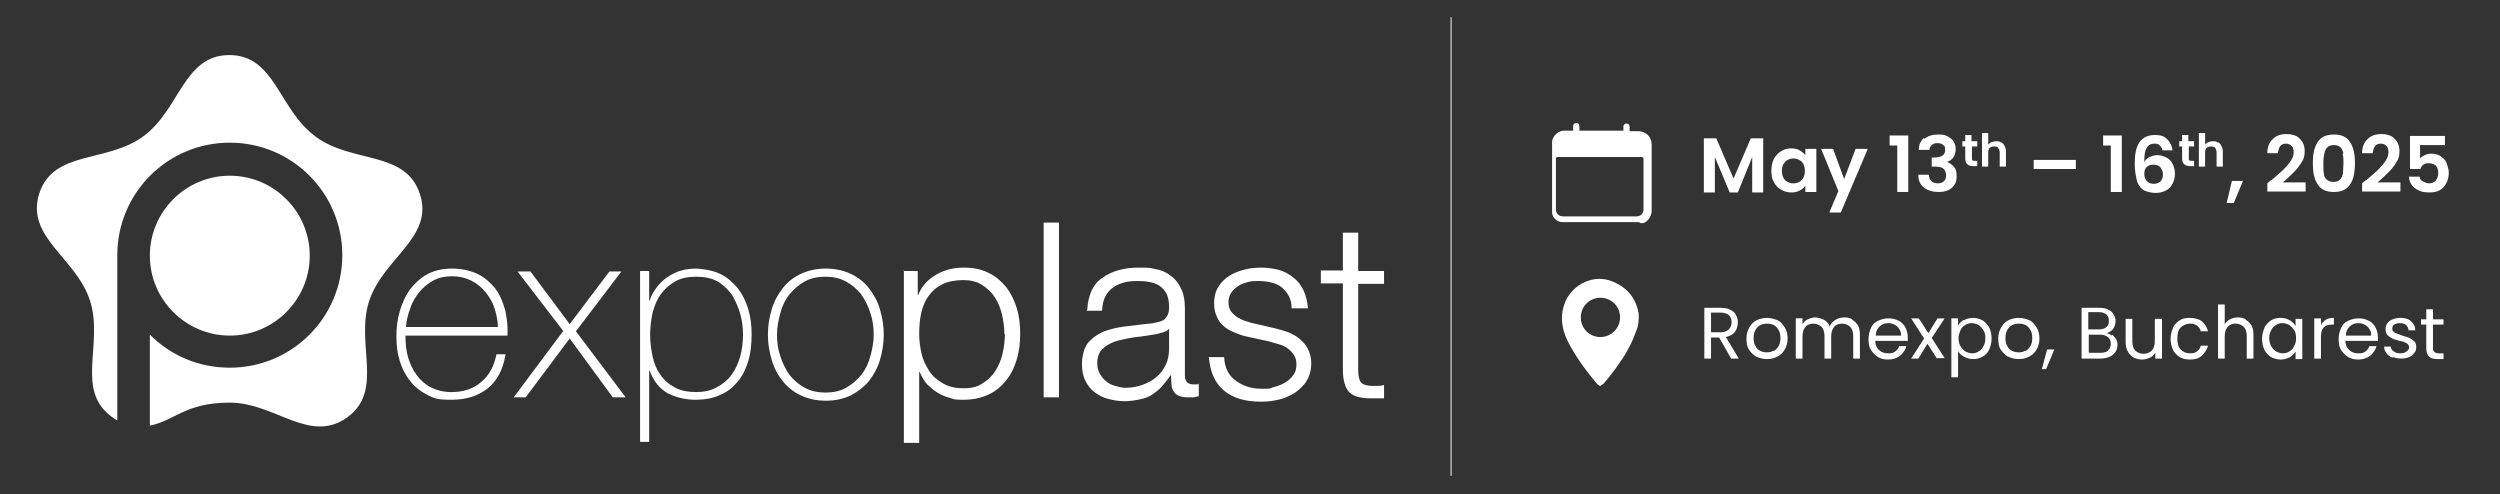 <?xml version="1.0" encoding="UTF-8"?> <svg xmlns="http://www.w3.org/2000/svg" id="Layer_3" version="1.1" viewBox="0 0 522.2 103.2"><rect x="0" y="0" width="522.2" height="103.2" fill="#333333" stroke="none"/><defs><style> .st0, .st1 { fill: #fff; } .st2 { fill: none; stroke: #fff; stroke-miterlimit: 10; stroke-width: .2px; } .st1 { fill-rule: evenodd; } </style></defs><path class="st0" d="M334.2,80.6s-.4-.2-.6-.4c-2.2-2.6-4.1-5.2-5.7-8.1-.7-1.3-1.3-2.6-1.5-4.1-.4-2,0-3.9.9-5.7,1.1-1.8,2.6-3.1,4.6-3.7,1.8-.6,3.7-.4,5.4.4,1.5.7,2.8,1.7,3.7,3.1.7,1.1,1.1,2.2,1.3,3.5,0,1.3,0,2.4-.6,3.7-.6,1.8-1.5,3.5-2.4,5-1.3,2-2.8,4.1-4.4,5.9,0,0-.4.2-.6.4h-.4.2ZM334.3,70.4c2.2,0,4.1-1.8,4.1-4.1s-1.8-4.1-4.1-4.1-4.1,1.8-4.1,4.1,1.8,4.1,4.1,4.1Z"></path><path class="st0" d="M342.5,46.4h-16.3c-1.1-.2-1.7-.7-2-1.8v-15.1h0c.2-1.1,1.1-2,2.2-2.2h2.2v-.9c0-.4.2-.7.7-.7s.6.4.6.7v.9h9.2v-.9c0-.4.4-.6.6-.6.4,0,.7.2.7.7v.9h1.8c1.5,0,2.8,1.1,2.8,2.8v13.8c0,1.1-.7,2.2-1.7,2.6h-.6l-.4-.2ZM334.3,32.8h-8.9q-.4,0-.4.4v10.5c0,.9.6,1.5,1.5,1.5h15.3c.9,0,1.5-.6,1.5-1.5v-10.5q0-.4-.4-.4h-8.9.2Z"></path><line class="st2" x1="303.1" y1="3.6" x2="303.1" y2="99.4"></line><g><path class="st0" d="M368.3,28.9v11.3h-2.3v-7.4l-3,7.4h-1.7l-3.1-7.4v7.4h-2.3v-11.3h2.6l3.6,8.4,3.6-8.4h2.6Z"></path><path class="st0" d="M370.5,33.2c.4-.7.9-1.2,1.5-1.6s1.3-.6,2.1-.6,1.3.1,1.8.4.9.6,1.2,1v-1.3h2.3v9h-2.3v-1.3c-.3.4-.7.8-1.2,1-.5.3-1.1.4-1.8.4s-1.4-.2-2.1-.6-1.1-.9-1.5-1.6c-.4-.7-.5-1.5-.5-2.4s.2-1.7.5-2.4ZM376.7,34.3c-.2-.4-.5-.7-.9-.9-.4-.2-.8-.3-1.2-.3s-.8.1-1.2.3c-.4.2-.6.5-.9.9-.2.4-.3.9-.3,1.4s.1,1,.3,1.4c.2.4.5.7.9.9.4.2.7.3,1.2.3s.8-.1,1.2-.3c.4-.2.7-.5.9-.9.2-.4.3-.9.3-1.4s-.1-1-.3-1.4Z"></path><path class="st0" d="M390.1,31.2l-5.6,13.2h-2.4l1.9-4.5-3.6-8.8h2.5l2.3,6.3,2.4-6.3h2.4Z"></path><path class="st0" d="M394.7,30.4v-2.1h3.9v11.8h-2.3v-9.7h-1.6Z"></path><path class="st0" d="M402,29c.7-.6,1.6-.9,2.8-.9s1.5.1,2,.4c.6.3,1,.6,1.3,1.1.3.5.4,1,.4,1.6s-.2,1.3-.5,1.7-.8.8-1.3.9h0c.6.3,1.1.6,1.5,1.1.4.5.5,1.1.5,1.9s-.1,1.2-.4,1.7c-.3.5-.7.9-1.3,1.2-.6.3-1.3.4-2.1.4-1.2,0-2.2-.3-3-.9-.8-.6-1.2-1.5-1.2-2.7h2.2c0,.5.2,1,.5,1.3.3.3.8.5,1.4.5s1-.2,1.3-.5c.3-.3.4-.7.4-1.2s-.2-1.1-.6-1.4-1-.4-1.9-.4h-.5v-1.9h.5c1.5,0,2.3-.5,2.3-1.5s-.1-.8-.4-1.1c-.3-.3-.7-.4-1.2-.4s-.9.1-1.2.4-.4.6-.5,1h-2.2c0-1.1.4-1.9,1.1-2.5Z"></path><path class="st0" d="M411.9,30.6v2.5c0,.2,0,.3.1.4,0,0,.2.1.4.1h.6v1.1h-.8c-1.1,0-1.7-.5-1.7-1.6v-2.5h-.6v-1.1h.6v-1.3h1.3v1.3h1.2v1.1h-1.2Z"></path><path class="st0" d="M418,29.7c.3.2.6.4.7.8.2.3.3.7.3,1.2v3.1h-1.3v-2.9c0-.4-.1-.7-.3-1s-.5-.3-.9-.3-.7.1-.9.3c-.2.2-.3.5-.3,1v2.9h-1.3v-7h1.3v2.4c.2-.2.4-.4.7-.5.3-.1.6-.2.9-.2s.8,0,1.1.3Z"></path><path class="st0" d="M433.6,33.4v1.9h-8.8v-1.9h8.8Z"></path><path class="st0" d="M439.3,30.4v-2.1h3.9v11.8h-2.3v-9.7h-1.6Z"></path><path class="st0" d="M451.1,30.3c-.3-.2-.6-.3-1.1-.3-.7,0-1.3.3-1.6.9-.4.6-.5,1.6-.5,2.9.3-.4.6-.8,1.1-1,.5-.2,1-.4,1.6-.4s1.3.2,1.9.5,1,.7,1.3,1.3c.3.6.5,1.3.5,2.1s-.2,1.5-.5,2.1-.8,1.1-1.4,1.4c-.6.3-1.3.5-2.1.5s-2-.2-2.7-.7-1.1-1.2-1.3-2.1-.4-2-.4-3.3c0-2,.3-3.5,1-4.5.7-1,1.8-1.5,3.2-1.5s2,.3,2.6.9c.6.6,1,1.4,1.1,2.3h-2.1c-.1-.5-.3-.8-.6-1ZM448.5,34.8c-.4.3-.6.8-.6,1.5s.2,1.1.5,1.5c.4.4.9.6,1.5.6s1-.2,1.4-.5c.3-.4.5-.8.5-1.4s-.2-1.1-.5-1.5c-.3-.4-.8-.6-1.5-.6s-1.1.2-1.4.5Z"></path><path class="st0" d="M457.2,30.6v2.5c0,.2,0,.3.1.4,0,0,.2.1.4.1h.6v1.1h-.8c-1.1,0-1.7-.5-1.7-1.6v-2.5h-.6v-1.1h.6v-1.3h1.3v1.3h1.2v1.1h-1.2Z"></path><path class="st0" d="M463.3,29.7c.3.2.6.4.7.8.2.3.3.7.3,1.2v3.1h-1.3v-2.9c0-.4-.1-.7-.3-1s-.5-.3-.9-.3-.7.1-.9.3c-.2.2-.3.5-.3,1v2.9h-1.3v-7h1.3v2.4c.2-.2.4-.4.7-.5.3-.1.6-.2.9-.2s.8,0,1.1.3Z"></path><path class="st0" d="M468.5,37.8l-1.9,4.6h-1.5l1.1-4.6h2.3Z"></path><path class="st0" d="M474.5,37.6c1-.9,1.9-1.6,2.5-2.2.6-.6,1.1-1.2,1.5-1.8.4-.6.6-1.2.6-1.8s-.1-1-.4-1.3c-.3-.3-.7-.5-1.2-.5s-1,.2-1.2.5c-.3.4-.4.9-.5,1.5h-2.2c0-1.3.4-2.3,1.2-3,.7-.7,1.7-1,2.8-1s2.2.3,2.8,1c.7.7,1,1.5,1,2.6s-.2,1.6-.7,2.4c-.5.8-1,1.4-1.6,2s-1.3,1.3-2.3,2.1h4.8v1.9h-8v-1.7l.8-.7Z"></path><path class="st0" d="M484.1,29.7c.7-1.1,1.8-1.6,3.4-1.6s2.7.5,3.4,1.6c.7,1.1,1,2.5,1,4.4s-.3,3.4-1,4.4c-.7,1.1-1.8,1.6-3.4,1.6s-2.7-.5-3.4-1.6c-.7-1.1-1-2.5-1-4.4s.3-3.3,1-4.4ZM489.5,32.1c-.1-.5-.3-1-.6-1.3-.3-.3-.8-.5-1.4-.5s-1.1.2-1.4.5c-.3.3-.5.8-.6,1.3-.1.5-.2,1.2-.2,2s0,1.5.1,2.1c0,.6.3,1,.6,1.3s.8.5,1.4.5,1.1-.2,1.4-.5.5-.8.6-1.3c0-.6.1-1.2.1-2.1s0-1.5-.2-2Z"></path><path class="st0" d="M494.3,37.6c1-.9,1.9-1.6,2.5-2.2.6-.6,1.1-1.2,1.5-1.8.4-.6.6-1.2.6-1.8s-.1-1-.4-1.3c-.3-.3-.7-.5-1.2-.5s-1,.2-1.2.5c-.3.4-.4.9-.5,1.5h-2.2c0-1.3.4-2.3,1.2-3,.7-.7,1.7-1,2.8-1s2.2.3,2.8,1c.7.7,1,1.5,1,2.6s-.2,1.6-.7,2.4c-.5.8-1,1.4-1.6,2s-1.3,1.3-2.3,2.1h4.8v1.9h-8v-1.7l.8-.7Z"></path><path class="st0" d="M510.8,30.3h-5.3v2.8c.2-.3.6-.5,1-.7s.9-.3,1.3-.3c.9,0,1.6.2,2.1.6.6.4,1,.9,1.2,1.5.2.6.4,1.2.4,1.9,0,1.2-.4,2.2-1.1,3-.7.8-1.7,1.1-3,1.1s-2.2-.3-3-.9c-.7-.6-1.2-1.4-1.2-2.4h2.2c0,.4.3.8.7,1s.8.4,1.3.4,1.1-.2,1.4-.6c.3-.4.5-.9.5-1.6s-.2-1.2-.5-1.5-.8-.5-1.5-.5-.8.1-1.1.3c-.3.2-.5.5-.6.9h-2.2v-6.9h7.3v2Z"></path></g><g><path class="st0" d="M361.6,74.9l-2.5-4.4h-1.7v4.4h-1.4v-10.6h3.4c.8,0,1.5.1,2,.4.6.3,1,.6,1.2,1.1.3.5.4,1,.4,1.6s-.2,1.4-.6,1.9c-.4.6-1.1.9-1.9,1.1l2.7,4.5h-1.7ZM357.4,69.4h2c.8,0,1.3-.2,1.7-.6.4-.4.6-.9.6-1.5s-.2-1.1-.6-1.5c-.4-.3-.9-.5-1.7-.5h-2v4Z"></path><path class="st0" d="M366.8,74.5c-.6-.4-1.1-.9-1.5-1.5s-.5-1.4-.5-2.3.2-1.6.6-2.3c.4-.7.9-1.2,1.5-1.5s1.4-.5,2.2-.5,1.5.2,2.2.5,1.1.9,1.5,1.5.6,1.4.6,2.3-.2,1.6-.6,2.3c-.4.7-.9,1.2-1.6,1.5-.7.4-1.4.5-2.2.5s-1.5-.2-2.1-.5ZM370.4,73.4c.4-.2.8-.6,1.1-1.1.3-.5.4-1,.4-1.7s-.1-1.2-.4-1.7c-.3-.5-.6-.8-1-1-.4-.2-.9-.3-1.4-.3s-1,.1-1.4.3c-.4.2-.8.6-1,1-.3.5-.4,1-.4,1.7s.1,1.3.4,1.7c.2.5.6.8,1,1,.4.2.9.3,1.4.3s1-.1,1.4-.4Z"></path><path class="st0" d="M386.9,66.8c.5.3.9.7,1.2,1.2s.4,1.2.4,2v4.9h-1.4v-4.7c0-.8-.2-1.5-.6-1.9-.4-.4-1-.7-1.7-.7s-1.3.2-1.7.7c-.4.5-.6,1.1-.6,2v4.6h-1.4v-4.7c0-.8-.2-1.5-.6-1.9s-1-.7-1.7-.7-1.3.2-1.7.7c-.4.5-.6,1.1-.6,2v4.6h-1.4v-8.4h1.4v1.2c.3-.4.6-.8,1.1-1,.5-.2,1-.4,1.5-.4s1.3.2,1.9.5.9.8,1.2,1.4c.2-.6.6-1,1.2-1.4.5-.3,1.1-.5,1.8-.5s1.2.1,1.7.4Z"></path><path class="st0" d="M398.4,71.2h-6.7c0,.8.3,1.5.8,1.9.5.5,1.1.7,1.9.7s1.1-.1,1.5-.4c.4-.3.7-.7.8-1.1h1.5c-.2.8-.7,1.5-1.3,2-.7.5-1.5.8-2.5.8s-1.5-.2-2.1-.5c-.6-.4-1.1-.9-1.5-1.5s-.5-1.4-.5-2.3.2-1.6.5-2.3c.3-.7.8-1.2,1.5-1.5s1.3-.5,2.2-.5,1.5.2,2.1.5c.6.3,1.1.8,1.4,1.4s.5,1.3.5,2.1,0,.5,0,.8ZM396.7,68.7c-.2-.4-.6-.7-1-.9-.4-.2-.8-.3-1.3-.3-.7,0-1.3.2-1.8.7s-.8,1.1-.8,1.9h5.3c0-.5-.1-1-.4-1.4Z"></path><path class="st0" d="M404.6,74.9l-2-3.1-1.9,3.1h-1.5l2.7-4.2-2.7-4.2h1.6l2,3.1,1.9-3.1h1.5l-2.7,4.1,2.7,4.2h-1.6Z"></path><path class="st0" d="M410.2,66.9c.5-.3,1.2-.5,1.9-.5s1.4.2,2,.5c.6.4,1.1.9,1.4,1.5.3.6.5,1.4.5,2.3s-.2,1.6-.5,2.3c-.3.7-.8,1.2-1.4,1.5-.6.4-1.3.5-2,.5s-1.3-.2-1.9-.5c-.5-.3-1-.7-1.2-1.2v5.5h-1.4v-12.3h1.4v1.5c.3-.5.7-.9,1.2-1.2ZM414.3,69c-.3-.5-.6-.8-1-1.1-.4-.2-.9-.4-1.4-.4s-1,.1-1.4.4c-.4.2-.8.6-1,1.1s-.4,1-.4,1.6.1,1.2.4,1.7.6.8,1,1.1c.4.2.9.4,1.4.4s1-.1,1.4-.4c.4-.2.8-.6,1-1.1.3-.5.4-1,.4-1.7s-.1-1.2-.4-1.6Z"></path><path class="st0" d="M419.4,74.5c-.6-.4-1.1-.9-1.5-1.5s-.5-1.4-.5-2.3.2-1.6.6-2.3c.4-.7.9-1.2,1.5-1.5s1.4-.5,2.2-.5,1.5.2,2.2.5,1.1.9,1.5,1.5.6,1.4.6,2.3-.2,1.6-.6,2.3c-.4.7-.9,1.2-1.6,1.5-.7.4-1.4.5-2.2.5s-1.5-.2-2.1-.5ZM423,73.4c.4-.2.8-.6,1.1-1.1.3-.5.4-1,.4-1.7s-.1-1.2-.4-1.7c-.3-.5-.6-.8-1-1-.4-.2-.9-.3-1.4-.3s-1,.1-1.4.3c-.4.2-.8.6-1,1-.3.5-.4,1-.4,1.7s.1,1.3.4,1.7c.2.5.6.8,1,1,.4.2.9.3,1.4.3s1-.1,1.4-.4Z"></path><path class="st0" d="M429.1,73l-1.7,4.1h-.9l1.1-4.1h1.5Z"></path><path class="st0" d="M441.2,69.9c.3.3.6.6.8.9.2.4.3.8.3,1.2s-.1,1-.4,1.5c-.3.4-.7.8-1.2,1-.5.2-1.1.4-1.9.4h-4v-10.6h3.8c.7,0,1.3.1,1.8.4.5.2.9.6,1.1,1,.3.4.4.9.4,1.4s-.2,1.2-.5,1.6c-.3.4-.8.7-1.4.9.4,0,.7.2,1.1.5ZM436.2,68.8h2.3c.7,0,1.2-.2,1.5-.5.4-.3.5-.7.5-1.3s-.2-1-.5-1.3c-.4-.3-.9-.5-1.5-.5h-2.3v3.5ZM440.3,73.2c.4-.3.6-.8.6-1.4s-.2-1.1-.6-1.4c-.4-.3-1-.5-1.6-.5h-2.4v3.8h2.5c.7,0,1.2-.2,1.6-.5Z"></path><path class="st0" d="M451.6,66.5v8.4h-1.4v-1.2c-.3.4-.6.8-1.1,1-.5.2-1,.4-1.6.4s-1.2-.1-1.8-.4c-.5-.3-.9-.7-1.2-1.2-.3-.5-.5-1.2-.5-2v-4.9h1.4v4.7c0,.8.2,1.5.6,1.9.4.4,1,.7,1.7.7s1.3-.2,1.8-.7c.4-.5.6-1.1.6-2v-4.6h1.4Z"></path><path class="st0" d="M453.9,68.4c.3-.6.8-1.1,1.4-1.5.6-.4,1.3-.5,2.1-.5s1.9.2,2.5.7,1.1,1.2,1.3,2.1h-1.5c-.1-.5-.4-.9-.8-1.2-.4-.3-.9-.4-1.5-.4s-1.4.3-1.9.8c-.5.5-.7,1.3-.7,2.3s.2,1.8.7,2.3c.5.5,1.1.8,1.9.8s1.1-.1,1.5-.4c.4-.3.7-.7.8-1.2h1.5c-.2.9-.7,1.5-1.3,2.1s-1.5.8-2.5.8-1.5-.2-2.1-.5c-.6-.4-1.1-.9-1.4-1.5-.3-.7-.5-1.4-.5-2.3s.2-1.6.5-2.3Z"></path><path class="st0" d="M469.1,66.8c.5.3.9.7,1.2,1.2.3.5.4,1.2.4,2v4.9h-1.4v-4.7c0-.8-.2-1.5-.6-1.9-.4-.4-1-.7-1.7-.7s-1.3.2-1.7.7c-.4.5-.6,1.1-.6,2v4.6h-1.4v-11.3h1.4v4.1c.3-.4.7-.8,1.1-1s1-.4,1.6-.4,1.2.1,1.7.4Z"></path><path class="st0" d="M473,68.4c.3-.6.8-1.1,1.4-1.5.6-.4,1.3-.5,2-.5s1.4.2,1.9.5c.5.3.9.7,1.2,1.2v-1.5h1.4v8.4h-1.4v-1.6c-.3.5-.7.9-1.2,1.2-.5.3-1.2.5-1.9.5s-1.4-.2-2-.5c-.6-.4-1.1-.9-1.4-1.5-.3-.7-.5-1.4-.5-2.3s.2-1.6.5-2.3ZM479.2,69c-.3-.5-.6-.8-1-1.1-.4-.2-.9-.4-1.4-.4s-1,.1-1.4.4c-.4.2-.8.6-1,1.1-.3.5-.4,1-.4,1.6s.1,1.2.4,1.7c.3.5.6.8,1,1.1.4.2.9.4,1.4.4s1-.1,1.4-.4c.4-.2.8-.6,1-1.1.3-.5.4-1,.4-1.7s-.1-1.2-.4-1.7Z"></path><path class="st0" d="M485.8,66.8c.5-.3,1-.4,1.7-.4v1.4h-.4c-1.6,0-2.3.8-2.3,2.5v4.6h-1.4v-8.4h1.4v1.4c.2-.5.6-.8,1-1.1Z"></path><path class="st0" d="M496.6,71.2h-6.7c0,.8.3,1.5.8,1.9.5.5,1.1.7,1.9.7s1.1-.1,1.5-.4c.4-.3.7-.7.8-1.1h1.5c-.2.8-.7,1.5-1.3,2-.7.5-1.5.8-2.5.8s-1.5-.2-2.1-.5c-.6-.4-1.1-.9-1.5-1.5s-.5-1.4-.5-2.3.2-1.6.5-2.3c.3-.7.8-1.2,1.5-1.5s1.3-.5,2.2-.5,1.5.2,2.1.5c.6.3,1.1.8,1.4,1.4s.5,1.3.5,2.1,0,.5,0,.8ZM494.9,68.7c-.2-.4-.6-.7-1-.9-.4-.2-.8-.3-1.3-.3-.7,0-1.3.2-1.8.7s-.8,1.1-.8,1.9h5.3c0-.5-.1-1-.4-1.4Z"></path><path class="st0" d="M499.7,74.7c-.5-.2-.9-.5-1.2-.9-.3-.4-.5-.8-.5-1.4h1.4c0,.4.2.8.6,1,.4.3.8.4,1.4.4s.9-.1,1.3-.4.5-.5.5-.9-.2-.6-.5-.8c-.3-.2-.8-.4-1.5-.5-.6-.2-1.1-.3-1.5-.5-.4-.2-.7-.4-1-.7s-.4-.8-.4-1.3.1-.8.4-1.2.6-.6,1.1-.8c.5-.2,1-.3,1.6-.3.9,0,1.7.2,2.2.7.6.5.9,1.1.9,1.9h-1.4c0-.4-.2-.8-.5-1.1s-.8-.4-1.3-.4-.9.1-1.2.3c-.3.2-.4.5-.4.8s0,.5.3.7c.2.2.4.3.7.4.3.1.6.2,1.1.4.6.2,1.1.3,1.5.5.4.2.7.4,1,.7.3.3.4.7.4,1.2,0,.5-.1.9-.4,1.2-.3.4-.6.7-1.1.9-.5.2-1,.3-1.6.3s-1.2-.1-1.7-.3Z"></path><path class="st0" d="M508.2,67.7v4.9c0,.4,0,.7.3.9.2.2.5.3.9.3h1v1.2h-1.3c-.8,0-1.4-.2-1.7-.5-.4-.4-.6-.9-.6-1.8v-4.9h-1.1v-1.1h1.1v-2.1h1.4v2.1h2.2v1.1h-2.2Z"></path></g><g><path class="st1" d="M48,36.7c9.2,0,16.7,7.5,16.7,16.7s-7.5,16.7-16.7,16.7-16.7-7.5-16.7-16.7,7.5-16.7,16.7-16.7h0Z"></path><path class="st1" d="M66,28.6c7.7,5.6,18.7,2.8,21.7,11.9,3,9.1-7.6,13.3-10.6,22.4-2.9,9,3.2,18.7-4.6,24.3-7.8,5.6-15.1-3.1-24.5-3.1s-11.5,3.8-16.7,4.8v-19c4.3,4.3,10.1,6.9,16.7,6.9,13,0,23.5-10.5,23.5-23.5s-10.5-23.5-23.5-23.5-23.5,10.5-23.5,23.5v34.5c-.4-.2-.7-.4-1.1-.7-7.8-5.6-1.7-15.3-4.6-24.3-2.9-9-13.5-13.2-10.6-22.4,3-9.1,14-6.3,21.7-11.9,7.7-5.6,8.4-17,18-17,9.6,0,10.3,11.4,18,17h0Z"></path><path class="st1" d="M78.6,34.6c0,0,.2,0,.3.1,7.5,2.3,9.6,9.5,5.2,14.9,2.6-7.3,0-11.7-5.4-15h0Z"></path><path class="st1" d="M40.1,17.7c0,0,.1-.1.2-.2,5-6.1,12.6-5.3,15.9.9-5.8-5.2-10.9-4.5-16.2-.7h0Z"></path><path class="st1" d="M47.5,38.3c.1,0,.2,0,.3,0,8.6-.9,16.7,9,14.9,16.2-1.1-7.7-7.7-14.7-15.2-16.2h0Z"></path><path class="st1" d="M75,77.4c0,0,0,.2,0,.3-.9,7.8-7.6,11.1-13.8,7.7,7.6,1.3,11.5-2,13.8-8h0Z"></path><path class="st0" d="M84.7,70.1c0,1.5.1,3,.5,4.4.4,1.4,1,2.7,1.8,3.8.8,1.1,1.8,2,3,2.6,1.2.6,2.6,1,4.3,1,2.5,0,4.6-.7,6.2-2.1,1.7-1.4,2.7-3.3,3.2-5.8h1.9c-.5,3.1-1.7,5.5-3.7,7.1-2,1.6-4.5,2.4-7.6,2.4s-3.6-.3-5-1c-1.4-.7-2.7-1.7-3.6-2.9-1-1.2-1.7-2.6-2.2-4.2-.5-1.6-.7-3.3-.7-5.1s.2-3.6.7-5.3c.5-1.7,1.2-3.2,2.1-4.5,1-1.3,2.2-2.4,3.6-3.2,1.5-.8,3.2-1.2,5.2-1.2s3.8.4,5.3,1.1c1.5.7,2.7,1.8,3.7,3,1,1.3,1.6,2.8,2.1,4.5.4,1.7.6,3.5.5,5.4h-21.2ZM104,68.4c0-1.4-.3-2.7-.7-4-.4-1.3-1.1-2.4-1.9-3.4-.8-1-1.8-1.8-3-2.4-1.2-.6-2.5-.9-4-.9s-2.8.3-3.9.9c-1.1.6-2.1,1.4-2.9,2.4-.8,1-1.5,2.1-1.9,3.4-.5,1.3-.8,2.6-.9,3.9h19.3ZM117.7,69.2l-9.6-12.5h2.7l8.2,11,8.3-11h2.5l-9.5,12.5,10.4,13.8h-2.7l-9-12.3-9.2,12.3h-2.5l10.3-13.8h0ZM145.3,81.9c1.7,0,3.2-.3,4.4-1,1.2-.6,2.3-1.5,3.1-2.6.8-1.1,1.4-2.4,1.8-3.8.4-1.4.6-3,.6-4.6s-.2-3-.6-4.4c-.4-1.4-1-2.7-1.7-3.9-.8-1.1-1.8-2.1-3-2.8-1.2-.7-2.8-1-4.5-1s-3.2.3-4.4,1c-1.2.7-2.2,1.6-3,2.7-.8,1.1-1.3,2.4-1.7,3.9-.3,1.4-.5,3-.5,4.5s.2,3.1.5,4.5c.3,1.4.8,2.7,1.6,3.8.7,1.1,1.7,2,3,2.7,1.2.7,2.8,1,4.6,1h0ZM135.6,62.8h.1c.2-.6.5-1.4,1-2.1.5-.8,1.1-1.5,1.9-2.2.8-.7,1.7-1.2,2.8-1.7,1.1-.4,2.4-.7,3.8-.7s3.8.4,5.2,1.1c1.5.7,2.7,1.8,3.7,3,1,1.3,1.7,2.7,2.2,4.4.5,1.7.7,3.4.7,5.3s-.2,3.9-.7,5.5c-.5,1.7-1.2,3.1-2.2,4.3-1,1.2-2.2,2.2-3.7,2.8-1.5.7-3.2,1-5.2,1s-4.1-.5-5.8-1.4c-1.7-1-2.9-2.5-3.7-4.7h-.1v14.9h-1.9v-35.7h1.9v6h0ZM160.4,69.9c0-1.9.3-3.6.8-5.3.5-1.7,1.3-3.1,2.3-4.4,1-1.3,2.3-2.3,3.8-3,1.5-.7,3.2-1.1,5.2-1.1s3.7.4,5.2,1.1c1.5.7,2.8,1.7,3.8,3,1,1.3,1.8,2.7,2.3,4.4.5,1.7.8,3.4.8,5.3s-.3,3.6-.8,5.3c-.5,1.7-1.3,3.1-2.3,4.4-1,1.2-2.3,2.2-3.8,3-1.5.7-3.2,1.1-5.2,1.1s-3.7-.4-5.2-1.1c-1.5-.7-2.8-1.7-3.8-3-1-1.2-1.8-2.7-2.3-4.4-.5-1.7-.8-3.4-.8-5.3h0ZM162.3,69.9c0,1.6.2,3.1.7,4.5.4,1.4,1.1,2.7,1.9,3.9.9,1.1,1.9,2,3.2,2.7,1.3.7,2.7,1,4.3,1s3.1-.3,4.3-1c1.3-.7,2.3-1.6,3.2-2.7.9-1.1,1.5-2.4,1.9-3.9.4-1.4.7-3,.7-4.5s-.2-3.1-.7-4.5c-.4-1.4-1.1-2.7-1.9-3.9-.9-1.1-1.9-2-3.2-2.7-1.3-.7-2.7-1-4.3-1s-3.1.3-4.3,1c-1.3.7-2.3,1.6-3.2,2.7-.9,1.1-1.5,2.4-1.9,3.9-.4,1.4-.7,3-.7,4.5h0Z"></path><path class="st0" d="M209.8,69.8c0-1.4-.2-2.7-.5-4.1-.3-1.3-.8-2.5-1.5-3.6-.7-1.1-1.6-1.9-2.7-2.6-1.1-.7-2.4-1-3.9-1s-3.3.3-4.4.9c-1.2.6-2.1,1.4-2.9,2.5-.7,1-1.2,2.2-1.5,3.6-.3,1.4-.4,2.8-.4,4.3s.2,2.7.5,4.1c.3,1.3.9,2.5,1.6,3.6.7,1.1,1.7,1.9,2.9,2.6,1.2.7,2.6,1,4.3,1s2.8-.3,3.9-1c1.1-.7,2-1.5,2.7-2.6.7-1.1,1.2-2.3,1.5-3.6.3-1.3.5-2.7.5-4.1h0ZM188.7,56.6h3v5h.1c.7-1.8,2-3.2,3.7-4.2,1.7-1,3.6-1.5,5.8-1.5s3.8.4,5.2,1.1c1.5.7,2.7,1.8,3.7,3,1,1.3,1.7,2.8,2.2,4.4.5,1.7.7,3.5.7,5.3s-.2,3.7-.7,5.3c-.5,1.7-1.2,3.2-2.2,4.4-1,1.3-2.2,2.3-3.7,3-1.5.7-3.2,1.1-5.2,1.1s-2-.1-2.9-.4c-.9-.2-1.8-.6-2.6-1.1-.8-.5-1.5-1.1-2.2-1.8-.6-.7-1.1-1.6-1.5-2.5h-.1v14.8h-3.2v-36.1h0ZM218,46.5h3.2v36.5h-3.2v-36.5h0ZM244.3,68.6h-.1c-.2.4-.6.6-1.2.8-.6.2-1.1.3-1.5.4-1.4.2-2.8.5-4.2.6-1.4.2-2.8.5-4,.8-1.2.4-2.2.9-2.9,1.6-.8.7-1.2,1.7-1.2,3s.2,1.5.5,2.2c.3.6.8,1.2,1.3,1.6.5.5,1.2.8,1.9,1s1.4.4,2.2.4c1.2,0,2.4-.2,3.5-.6,1.1-.4,2.1-.9,2.9-1.6.9-.7,1.5-1.6,2-2.6.5-1,.7-2.2.7-3.5v-4.2h0ZM227.1,64.7c.2-3.1,1.2-5.4,3.2-6.7,2-1.4,4.5-2.1,7.5-2.1s2.3.1,3.5.3c1.2.2,2.2.6,3.1,1.3.9.6,1.7,1.5,2.2,2.6.6,1.1.9,2.5.9,4.3v14c0,1.3.6,1.9,1.9,1.9s.7,0,1-.2v2.7c-.4,0-.7.1-1,.2-.3,0-.7,0-1.1,0-.8,0-1.5-.1-2-.3-.5-.2-.9-.5-1.1-.9-.3-.4-.5-.9-.5-1.5,0-.6-.1-1.2-.1-1.9h-.1c-.6.9-1.2,1.6-1.8,2.3-.6.7-1.3,1.2-2,1.7-.7.5-1.6.8-2.5,1s-2.1.4-3.3.4-2.4-.2-3.5-.5c-1.1-.3-2-.8-2.8-1.4-.8-.6-1.4-1.4-1.9-2.4-.5-1-.7-2.1-.7-3.5s.4-3.3,1.2-4.3c.8-1,1.9-1.8,3.2-2.4,1.3-.5,2.9-.9,4.5-1.1,1.7-.2,3.4-.4,5.1-.6.6,0,1.2-.2,1.8-.3.5-.1,1-.3,1.3-.5.3-.2.6-.6.8-1,.2-.4.3-1,.3-1.7,0-1.1-.2-2-.5-2.7-.4-.7-.9-1.3-1.5-1.7-.6-.4-1.4-.7-2.2-.8-.8-.2-1.7-.2-2.7-.2-2,0-3.7.5-5,1.5-1.3,1-2,2.5-2.1,4.7h-3.2ZM269.8,64.4c0-1-.2-1.8-.6-2.6-.4-.7-.9-1.3-1.5-1.8-.6-.5-1.4-.8-2.2-1-.8-.2-1.7-.3-2.6-.3s-1.4,0-2.2.2c-.7.2-1.4.4-2,.8-.6.4-1.1.8-1.5,1.4-.4.6-.6,1.3-.6,2.1s.2,1.3.5,1.8c.4.5.8.9,1.4,1.3.5.3,1.1.6,1.8.8.6.2,1.2.4,1.8.5l4.3,1c.9.2,1.8.5,2.7.8.9.4,1.7.8,2.4,1.4.7.6,1.3,1.3,1.7,2.1.4.8.7,1.8.7,3s-.3,2.6-1,3.7c-.6,1-1.5,1.8-2.5,2.5-1,.6-2.1,1.1-3.4,1.4-1.3.3-2.5.4-3.7.4-3.1,0-5.6-.7-7.5-2.2-1.9-1.5-3-3.8-3.3-7.1h3.2c.1,2.2.9,3.8,2.4,4.9s3.2,1.7,5.4,1.7,1.5,0,2.4-.3c.9-.2,1.6-.5,2.4-.9.7-.4,1.3-.9,1.8-1.6.5-.6.7-1.4.7-2.3s-.2-1.4-.5-1.9c-.3-.5-.8-1-1.3-1.4-.5-.4-1.2-.7-1.9-.9-.7-.2-1.4-.4-2.1-.6l-4.1-.9c-1.1-.2-2-.5-2.9-.9-.9-.3-1.7-.8-2.3-1.3-.6-.5-1.2-1.2-1.5-2-.4-.8-.6-1.7-.6-2.9s.3-2.5.9-3.4c.6-1,1.4-1.7,2.3-2.3,1-.6,2-1,3.2-1.3,1.2-.3,2.3-.4,3.5-.4s2.6.2,3.7.5c1.1.3,2.1.9,3,1.6.9.7,1.6,1.6,2.1,2.7.5,1.1.8,2.3.9,3.7h-3.2ZM283.7,56.6h5.4v2.7h-5.4v17.8c0,1.1.1,1.9.4,2.5.3.6,1,.9,2.2,1,.5,0,.9,0,1.4,0,.4,0,.9,0,1.4-.2v2.8c-.5,0-1,0-1.4,0-.5,0-1,0-1.4,0-2.1,0-3.6-.4-4.5-1.3-.8-.9-1.3-2.4-1.3-4.7v-18h-4.6v-2.7h4.6v-7.9h3.2v7.9h0Z"></path></g></svg> 